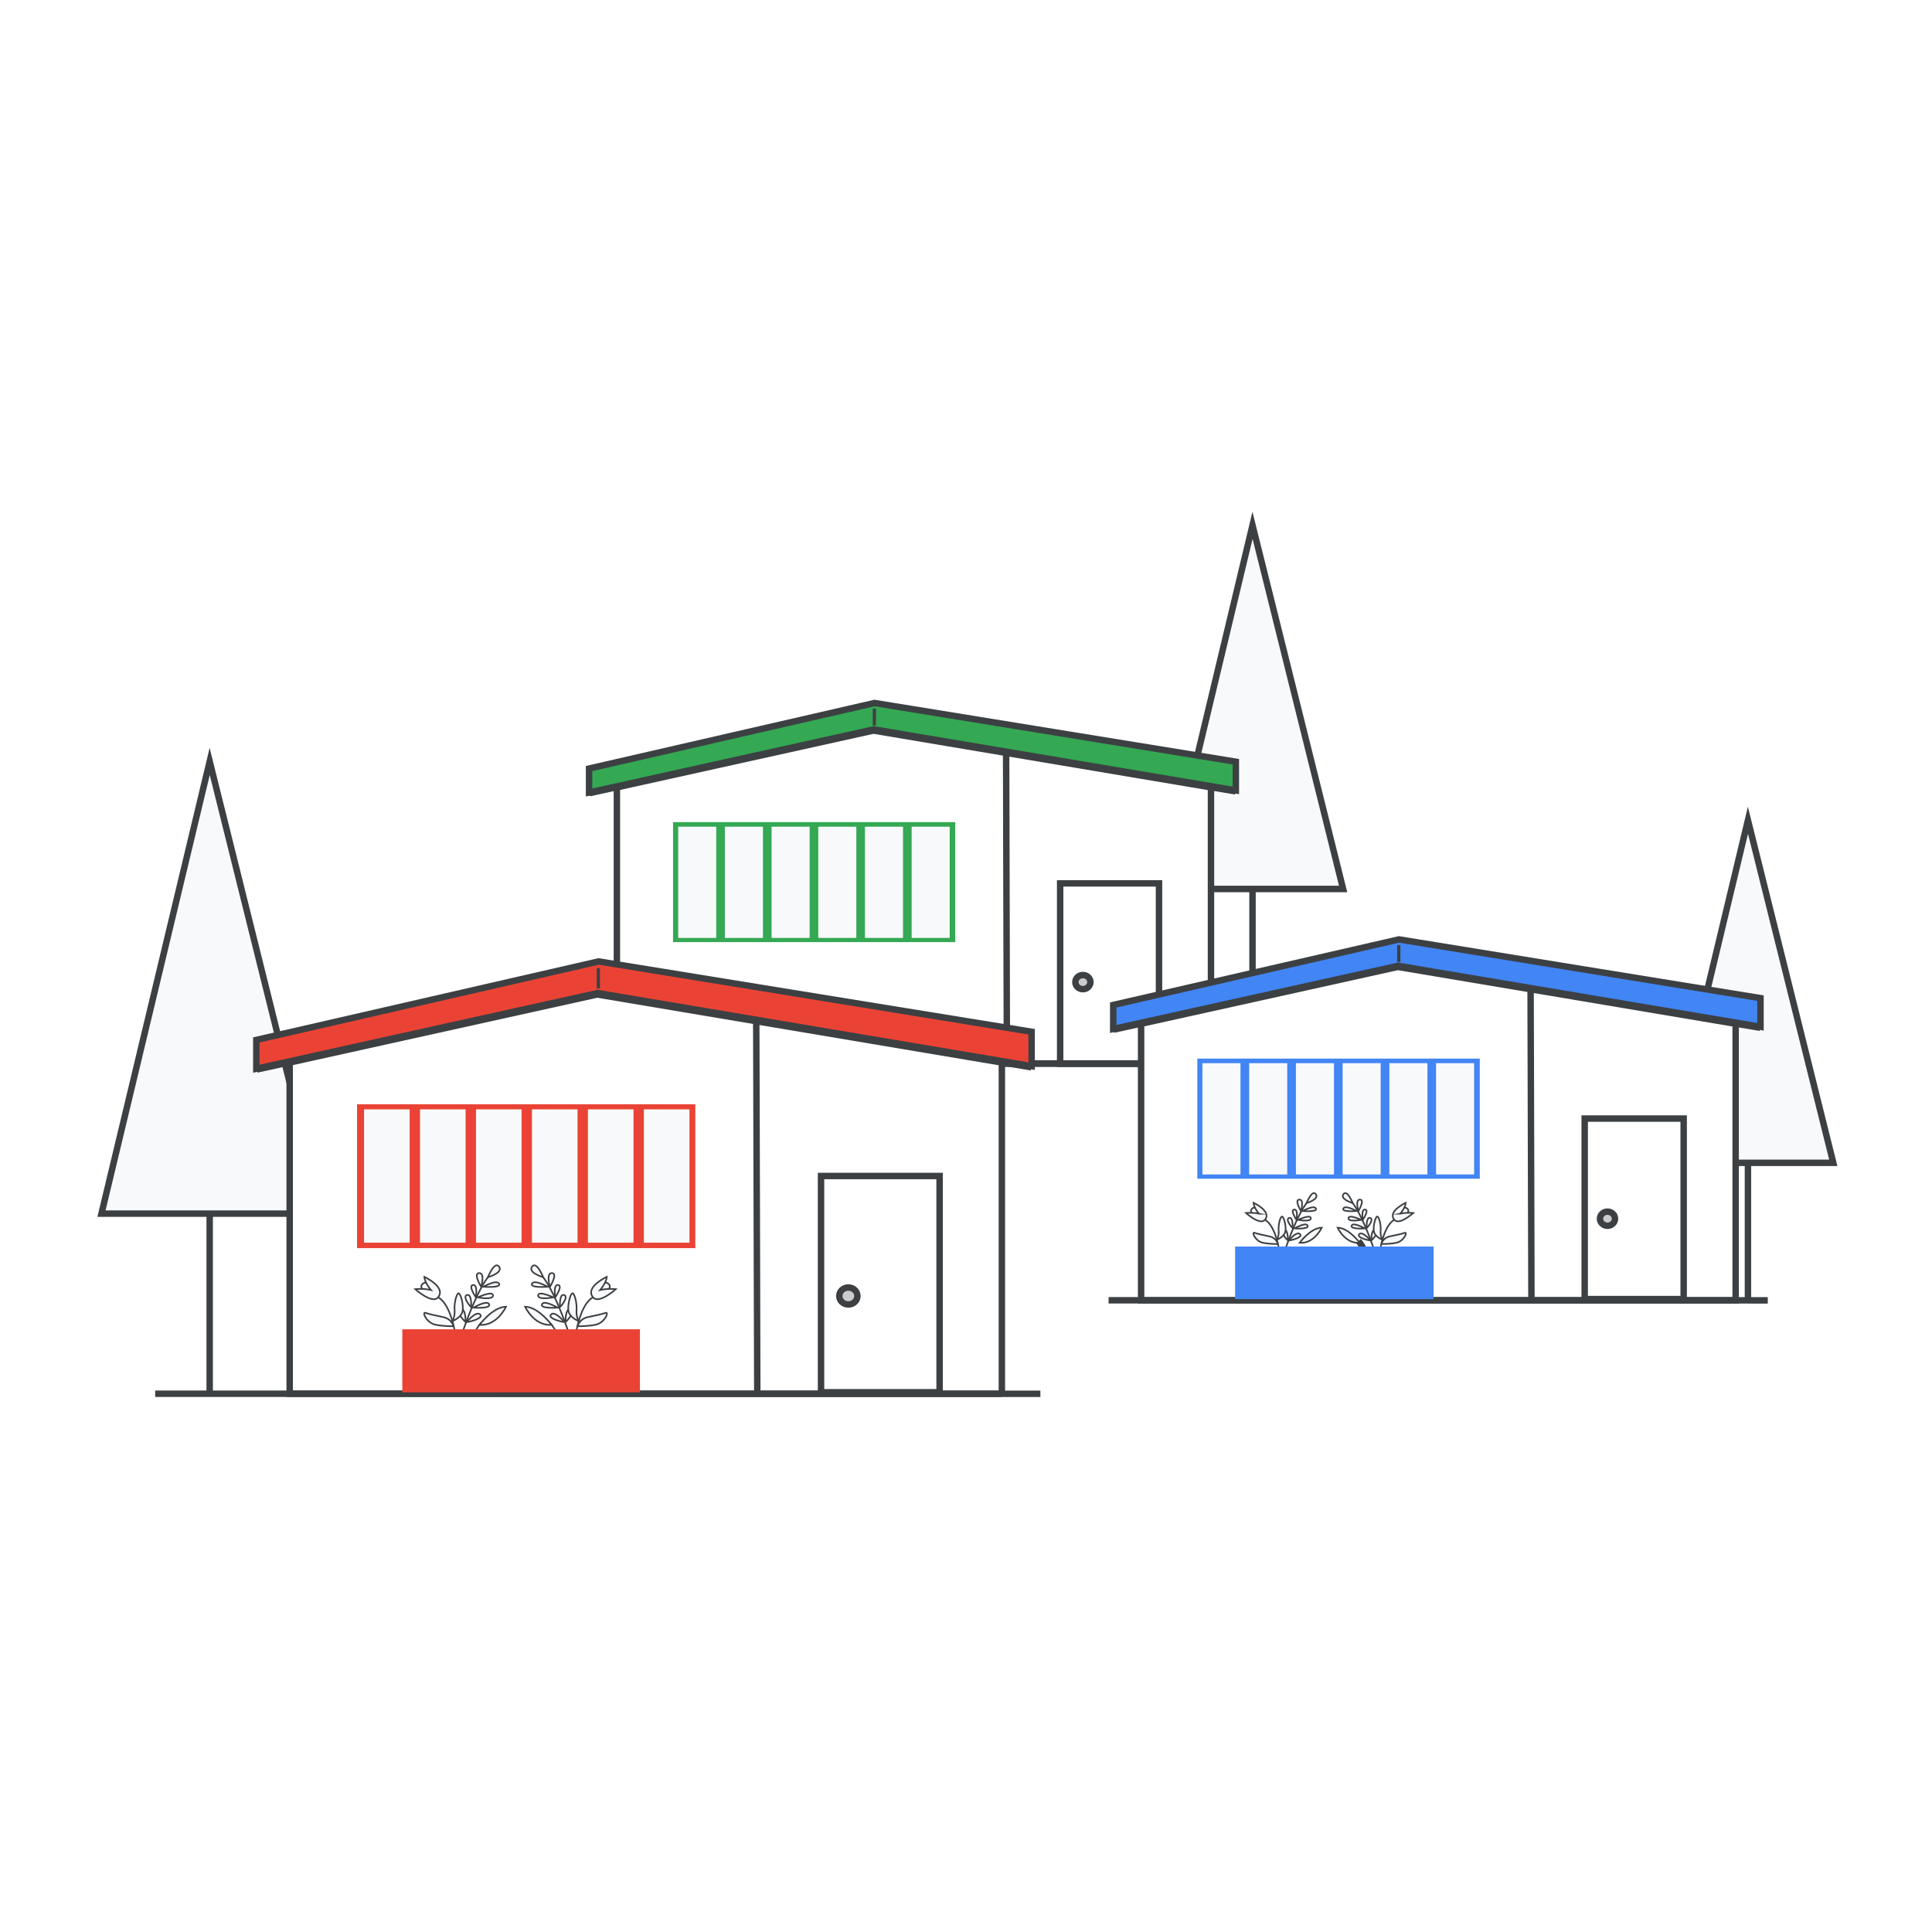 <?xml version="1.0" encoding="UTF-8"?>
<svg xmlns="http://www.w3.org/2000/svg" viewBox="0 0 300 300">
  <defs>
    <style>
      .cls-1, .cls-2, .cls-3 {
        fill: #f8f9fa;
      }

      .cls-4, .cls-5 {
        fill: #ea4335;
      }

      .cls-6, .cls-7 {
        fill: #fff;
      }

      .cls-8, .cls-9 {
        fill: #4285f4;
      }

      .cls-10, .cls-11 {
        fill: #34a853;
      }

      .cls-12 {
        stroke-width: .5px;
      }

      .cls-12, .cls-2, .cls-13, .cls-7, .cls-5, .cls-14, .cls-9, .cls-11, .cls-3, .cls-15 {
        stroke: #3c4043;
        stroke-miterlimit: 10;
      }

      .cls-12, .cls-13 {
        fill: #e8eaed;
      }

      .cls-2 {
        stroke-width: .25px;
      }

      .cls-14 {
        fill: #ccc;
      }

      .cls-15 {
        fill: none;
      }
    </style>
  </defs>
  <g id="Layer_7" data-name="Layer 7">
    <rect class="cls-6" x="-5" y="-5" width="310" height="310"/>
  </g>
  <g id="Trees">
    <polyline class="cls-3" points="32.56 216.63 32.56 188.45 50.04 188.45 32.56 118.24 15.76 188.45 32.56 188.45"/>
    <polyline class="cls-3" points="271.42 201.91 271.42 180.56 284.67 180.56 271.42 127.37 258.69 180.56 271.42 180.56"/>
    <polyline class="cls-3" points="194.49 160.7 194.49 138.04 208.56 138.04 194.49 81.57 180.98 138.04 194.49 138.04"/>
  </g>
  <g id="House_3" data-name="House 3">
    <polygon class="cls-11" points="91.47 123.06 135.68 113.26 191.9 122.73 191.9 118.28 135.8 109.16 91.47 119.34 91.47 123.06"/>
    <line class="cls-15" x1="91.53" y1="123.16" x2="135.62" y2="113.5"/>
    <line class="cls-15" x1="191.86" y1="122.88" x2="135.52" y2="113.51"/>
    <line class="cls-12" x1="135.77" y1="110.03" x2="135.77" y2="112.66"/>
    <path class="cls-7" d="m188.04,165.16h-92.25v-42.9l39.84-8.82,52.41,8.82v42.9Z"/>
    <path class="cls-7" d="m179.97,165.18h-15.35v-28.01h15.35v28.01Z"/>
    <ellipse class="cls-14" cx="168.15" cy="152.5" rx="1.17" ry="1.1"/>
    <line class="cls-13" x1="156.35" y1="165.16" x2="156.23" y2="116.9"/>
    <rect class="cls-3" x="112.67" y="128.32" width="5.91" height="17.27"/>
    <rect class="cls-3" x="105.42" y="128.32" width="5.91" height="17.27"/>
    <rect class="cls-3" x="119.92" y="128.32" width="5.91" height="17.27"/>
    <rect class="cls-3" x="127.17" y="128.32" width="5.91" height="17.27"/>
    <rect class="cls-3" x="134.42" y="128.32" width="5.91" height="17.27"/>
    <rect class="cls-3" x="141.67" y="128.32" width="5.91" height="17.27"/>
    <rect class="cls-10" x="104.51" y="127.66" width="43.82" height="18.63"/>
    <rect class="cls-1" x="112.56" y="128.37" width="5.91" height="17.27"/>
    <rect class="cls-1" x="105.31" y="128.37" width="5.91" height="17.27"/>
    <rect class="cls-1" x="119.81" y="128.37" width="5.91" height="17.27"/>
    <rect class="cls-1" x="127.06" y="128.37" width="5.91" height="17.27"/>
    <rect class="cls-1" x="134.31" y="128.37" width="5.91" height="17.27"/>
    <rect class="cls-1" x="141.56" y="128.37" width="5.91" height="17.27"/>
    <line class="cls-15" x1="93.2" y1="165.13" x2="190.42" y2="165.13"/>
  </g>
  <g id="House_2" data-name="House 2">
    <polygon class="cls-9" points="172.86 159.78 217.11 149.97 273.37 159.44 273.37 154.99 217.23 145.87 172.86 156.05 172.86 159.78"/>
    <line class="cls-15" x1="172.92" y1="159.88" x2="217.05" y2="150.2"/>
    <line class="cls-15" x1="273.34" y1="159.59" x2="216.95" y2="150.22"/>
    <line class="cls-12" x1="217.2" y1="146.74" x2="217.2" y2="149.37"/>
    <path class="cls-7" d="m269.51,201.91h-92.32v-42.94l39.87-8.83,52.45,8.83v42.94Z"/>
    <line class="cls-15" x1="172.14" y1="201.91" x2="274.5" y2="201.92"/>
    <path class="cls-7" d="m261.44,201.72h-15.37v-28.03h15.37v28.03Z"/>
    <ellipse class="cls-14" cx="249.61" cy="189.24" rx="1.17" ry="1.1"/>
    <line class="cls-13" x1="237.8" y1="201.91" x2="237.67" y2="153.61"/>
    <path class="cls-2" d="m209.92,186.66c1.34,1.63,2.7,5.23,3.35,7.09"/>
    <path class="cls-3" d="m210.95,192.75c.35.32.73,1.06.92,1.45"/>
    <path class="cls-2" d="m213.34,190.98c-.45.33-.4,1.64-.4,1.64.15-.12.46-.46.69-.81"/>
    <path class="cls-2" d="m212.79,192.62s-1.19-1.5-1.72-.99c-.52.49,1.28.96,1.72.99Z"/>
    <path class="cls-2" d="m212.22,190.69s-.12-1.73.52-1.57c.64.16-.25,1.34-.52,1.57Z"/>
    <path class="cls-2" d="m211.92,190.75s-1.79-1.04-2.04-.44c-.25.61,2.04.44,2.04.44Z"/>
    <path class="cls-2" d="m211.61,189.42s-.3-1.69.37-1.6c.66.09-.37,1.6-.37,1.6Z"/>
    <path class="cls-2" d="m211.37,189.42s-1.86-.88-1.98-.3c-.14.7,1.98.3,1.98.3Z"/>
    <path class="cls-2" d="m210.92,188.06s-.53-1.84.27-1.79-.27,1.79-.27,1.79Z"/>
    <path class="cls-2" d="m210.63,188.05s-1.72-.99-2.04-.4c-.32.59,2.04.4,2.04.4Z"/>
    <path class="cls-2" d="m210.05,186.81s-2.03-.59-1.44-1.38c.59-.78,1.44,1.38,1.44,1.38Z"/>
    <path class="cls-2" d="m218.08,187.51c.18,0,.37.06.52.25.15.19.11.39-.02.57"/>
    <path class="cls-2" d="m216.51,189.4c-1.3.76-1.91,3.1-2.15,4.38"/>
    <path class="cls-2" d="m217.43,188.46s.79-.88.86-1.7c0,0-2.86,1.32-1.79,2.64.76.94,2.96-1.05,2.96-1.05,0,0-.96-.12-2.04.11Z"/>
    <path class="cls-2" d="m214.64,192.49s-.33-.64-.26-1.35c.07-.7-.11-1.78-.42-2.19-.31-.41-.84,1.59-.6,2.37.24.78,1.28,1.18,1.28,1.18Z"/>
    <path class="cls-2" d="m214.51,193.16s.2-.95,1.32-1.18c1.13-.24,1.79-.37,2.29-.55.51-.18-.11,1.31-1.31,1.55-1.2.24-2.31.18-2.31.18Z"/>
    <path class="cls-2" d="m207.7,190.63s1.18,2.55,3.44,2.35c0,0-1.71-2.32-3.44-2.35Z"/>
    <path class="cls-2" d="m203.01,186.66c-1.34,1.63-2.7,5.23-3.35,7.09"/>
    <path class="cls-3" d="m200.8,195.7c-.35.32-.73,1.06-.92,1.45"/>
    <path class="cls-2" d="m199.59,190.98c.45.33.4,1.64.4,1.64-.15-.12-.46-.46-.69-.81"/>
    <path class="cls-2" d="m200.14,192.62s1.19-1.5,1.72-.99c.52.49-1.28.96-1.72.99Z"/>
    <path class="cls-2" d="m200.71,190.69s.12-1.73-.52-1.57c-.64.16.25,1.34.52,1.57Z"/>
    <path class="cls-2" d="m201.01,190.75s1.79-1.04,2.04-.44c.25.61-2.04.44-2.04.44Z"/>
    <path class="cls-2" d="m201.32,189.42s.3-1.69-.37-1.6c-.66.09.37,1.6.37,1.6Z"/>
    <path class="cls-2" d="m201.56,189.42s1.86-.88,1.98-.3c.14.7-1.98.3-1.98.3Z"/>
    <path class="cls-2" d="m202.02,188.06s.53-1.84-.27-1.79.27,1.79.27,1.79Z"/>
    <path class="cls-2" d="m202.3,188.05s1.72-.99,2.04-.4c.32.59-2.04.4-2.04.4Z"/>
    <path class="cls-2" d="m202.88,186.81s2.03-.59,1.44-1.38c-.59-.78-1.44,1.38-1.44,1.38Z"/>
    <path class="cls-2" d="m194.86,187.51c-.18,0-.37.06-.52.25-.15.19-.11.39.02.57"/>
    <path class="cls-2" d="m196.42,189.4c1.3.76,1.91,3.1,2.15,4.38"/>
    <path class="cls-2" d="m195.5,188.46s-.79-.88-.86-1.7c0,0,2.86,1.32,1.79,2.64-.76.94-2.96-1.05-2.96-1.05,0,0,.96-.12,2.04.11Z"/>
    <path class="cls-2" d="m198.29,192.49s.33-.64.26-1.35c-.07-.7.11-1.78.42-2.19.31-.41.84,1.59.6,2.37-.24.78-1.28,1.18-1.28,1.18Z"/>
    <path class="cls-2" d="m198.42,193.16s-.2-.95-1.32-1.18c-1.13-.24-1.79-.37-2.29-.55-.51-.18.11,1.31,1.31,1.55,1.2.24,2.31.18,2.31.18Z"/>
    <path class="cls-2" d="m205.24,190.63s-1.18,2.55-3.44,2.35c0,0,1.71-2.32,3.44-2.35Z"/>
    <rect class="cls-8" x="191.79" y="193.56" width="30.81" height="8.17"/>
    <rect class="cls-3" x="194.08" y="165.04" width="5.91" height="17.28"/>
    <rect class="cls-3" x="186.82" y="165.04" width="5.91" height="17.28"/>
    <rect class="cls-3" x="201.33" y="165.04" width="5.91" height="17.28"/>
    <rect class="cls-3" x="208.59" y="165.04" width="5.91" height="17.28"/>
    <rect class="cls-3" x="215.85" y="165.04" width="5.91" height="17.28"/>
    <rect class="cls-3" x="223.1" y="165.04" width="5.91" height="17.28"/>
    <rect class="cls-8" x="185.92" y="164.38" width="43.86" height="18.65"/>
    <rect class="cls-1" x="193.97" y="165.09" width="5.91" height="17.28"/>
    <rect class="cls-1" x="186.71" y="165.09" width="5.91" height="17.28"/>
    <rect class="cls-1" x="201.23" y="165.09" width="5.91" height="17.28"/>
    <rect class="cls-1" x="208.48" y="165.09" width="5.91" height="17.28"/>
    <rect class="cls-1" x="215.74" y="165.09" width="5.91" height="17.28"/>
    <rect class="cls-1" x="222.99" y="165.09" width="5.91" height="17.28"/>
  </g>
  <g id="House_1" data-name="House 1">
    <polygon class="cls-5" points="39.8 165.95 92.8 154.2 160.19 165.55 160.19 160.21 92.95 149.29 39.8 161.48 39.8 165.95"/>
    <line class="cls-15" x1="39.88" y1="166.07" x2="92.74" y2="154.48"/>
    <line class="cls-15" x1="160.15" y1="165.73" x2="92.61" y2="154.5"/>
    <line class="cls-12" x1="92.91" y1="150.33" x2="92.91" y2="153.49"/>
    <path class="cls-7" d="m155.57,216.42H44.98v-51.43l47.76-10.57,62.83,10.57v51.43Z"/>
    <line class="cls-15" x1="24.1" y1="216.42" x2="161.55" y2="216.43"/>
    <path class="cls-7" d="m145.9,216.19h-18.41v-33.58h18.41v33.58Z"/>
    <rect class="cls-4" x="55.44" y="171.47" width="52.53" height="22.34"/>
    <ellipse class="cls-14" cx="131.73" cy="201.24" rx="1.41" ry="1.32"/>
    <line class="cls-3" x1="117.59" y1="216.42" x2="117.43" y2="158.57"/>
    <path class="cls-2" d="m84.2,198.15c1.61,1.95,3.23,6.26,4.01,8.5"/>
    <path class="cls-2" d="m85.43,205.44c.41.39.87,1.28,1.1,1.74"/>
    <path class="cls-2" d="m88.29,203.32c-.54.4-.48,1.97-.48,1.97.18-.14.55-.56.82-.97"/>
    <path class="cls-2" d="m87.63,205.29s-1.42-1.79-2.06-1.19c-.62.59,1.54,1.15,2.06,1.19Z"/>
    <path class="cls-2" d="m86.95,202.97s-.14-2.07.62-1.89c.76.19-.29,1.61-.62,1.89Z"/>
    <path class="cls-2" d="m86.59,203.05s-2.14-1.25-2.44-.52c-.3.73,2.44.52,2.44.52Z"/>
    <path class="cls-2" d="m86.22,201.45s-.36-2.02.44-1.92c.8.11-.44,1.92-.44,1.92Z"/>
    <path class="cls-2" d="m85.93,201.46s-2.23-1.05-2.37-.36c-.16.84,2.37.36,2.37.36Z"/>
    <path class="cls-2" d="m85.39,199.83s-.64-2.2.33-2.15-.33,2.15-.33,2.15Z"/>
    <path class="cls-2" d="m85.04,199.81s-2.06-1.18-2.44-.48c-.38.7,2.44.48,2.44.48Z"/>
    <path class="cls-2" d="m84.35,198.33s-2.44-.71-1.73-1.65c.7-.94,1.73,1.65,1.73,1.65Z"/>
    <path class="cls-2" d="m93.96,199.16c.22,0,.44.08.62.3.18.23.13.47-.02.68"/>
    <path class="cls-2" d="m92.08,201.43c-1.56.91-2.29,3.72-2.58,5.24"/>
    <path class="cls-2" d="m93.19,200.31s.95-1.06,1.03-2.04c0,0-3.43,1.58-2.14,3.17.91,1.13,3.55-1.26,3.55-1.26,0,0-1.15-.15-2.44.13Z"/>
    <path class="cls-2" d="m89.84,205.13s-.39-.77-.32-1.62c.08-.84-.13-2.13-.5-2.63-.37-.49-1,1.9-.71,2.84.29.94,1.53,1.41,1.53,1.41Z"/>
    <path class="cls-2" d="m89.69,205.94s.24-1.13,1.59-1.42c1.35-.28,2.14-.45,2.75-.66.61-.21-.13,1.57-1.57,1.85-1.44.28-2.77.22-2.77.22Z"/>
    <path class="cls-2" d="m81.53,202.9s1.41,3.05,4.12,2.82c0,0-2.05-2.78-4.12-2.82Z"/>
    <path class="cls-2" d="m75.91,198.15c-1.61,1.95-3.23,6.26-4.01,8.5"/>
    <path class="cls-2" d="m74.68,205.44c-.41.39-.87,1.28-1.1,1.74"/>
    <path class="cls-2" d="m71.82,203.32c.54.4.48,1.97.48,1.97-.18-.14-.55-.56-.82-.97"/>
    <path class="cls-2" d="m72.48,205.29s1.42-1.79,2.06-1.19c.62.59-1.54,1.15-2.06,1.19Z"/>
    <path class="cls-2" d="m73.16,202.97s.14-2.07-.62-1.89c-.76.19.29,1.61.62,1.89Z"/>
    <path class="cls-2" d="m73.52,203.05s2.14-1.25,2.44-.52c.3.73-2.44.52-2.44.52Z"/>
    <path class="cls-2" d="m73.89,201.45s.36-2.02-.44-1.92c-.8.11.44,1.92.44,1.92Z"/>
    <path class="cls-2" d="m74.18,201.46s2.23-1.05,2.37-.36c.16.84-2.37.36-2.37.36Z"/>
    <path class="cls-2" d="m74.72,199.83s.64-2.2-.33-2.15c-.97.05.33,2.15.33,2.15Z"/>
    <path class="cls-2" d="m75.06,199.81s2.06-1.18,2.44-.48c.38.7-2.44.48-2.44.48Z"/>
    <path class="cls-2" d="m75.76,198.33s2.44-.71,1.73-1.65c-.7-.94-1.73,1.65-1.73,1.65Z"/>
    <path class="cls-2" d="m66.15,199.16c-.22,0-.44.08-.62.3-.18.23-.13.47.02.68"/>
    <path class="cls-2" d="m68.03,201.43c1.56.91,2.29,3.72,2.58,5.24"/>
    <path class="cls-2" d="m66.92,200.31s-.95-1.06-1.03-2.04c0,0,3.43,1.58,2.14,3.17-.91,1.13-3.55-1.26-3.55-1.26,0,0,1.15-.15,2.44.13Z"/>
    <path class="cls-2" d="m70.27,205.13s.39-.77.32-1.62c-.08-.84.13-2.13.5-2.63.37-.49,1,1.9.71,2.84-.29.94-1.53,1.41-1.53,1.41Z"/>
    <path class="cls-2" d="m70.42,205.94s-.24-1.13-1.59-1.42c-1.35-.28-2.14-.45-2.75-.66-.61-.21.13,1.57,1.57,1.85,1.44.28,2.77.22,2.77.22Z"/>
    <path class="cls-2" d="m78.58,202.9s-1.41,3.05-4.12,2.82c0,0,2.05-2.78,4.12-2.82Z"/>
    <rect class="cls-4" x="62.47" y="206.41" width="36.9" height="9.79"/>
    <rect class="cls-1" x="65.22" y="172.26" width="7.08" height="20.7"/>
    <rect class="cls-1" x="56.53" y="172.26" width="7.08" height="20.7"/>
    <rect class="cls-1" x="73.91" y="172.26" width="7.08" height="20.7"/>
    <rect class="cls-1" x="82.6" y="172.26" width="7.08" height="20.7"/>
    <rect class="cls-1" x="91.29" y="172.26" width="7.08" height="20.7"/>
    <rect class="cls-1" x="99.98" y="172.26" width="7.08" height="20.7"/>
  </g>
</svg>